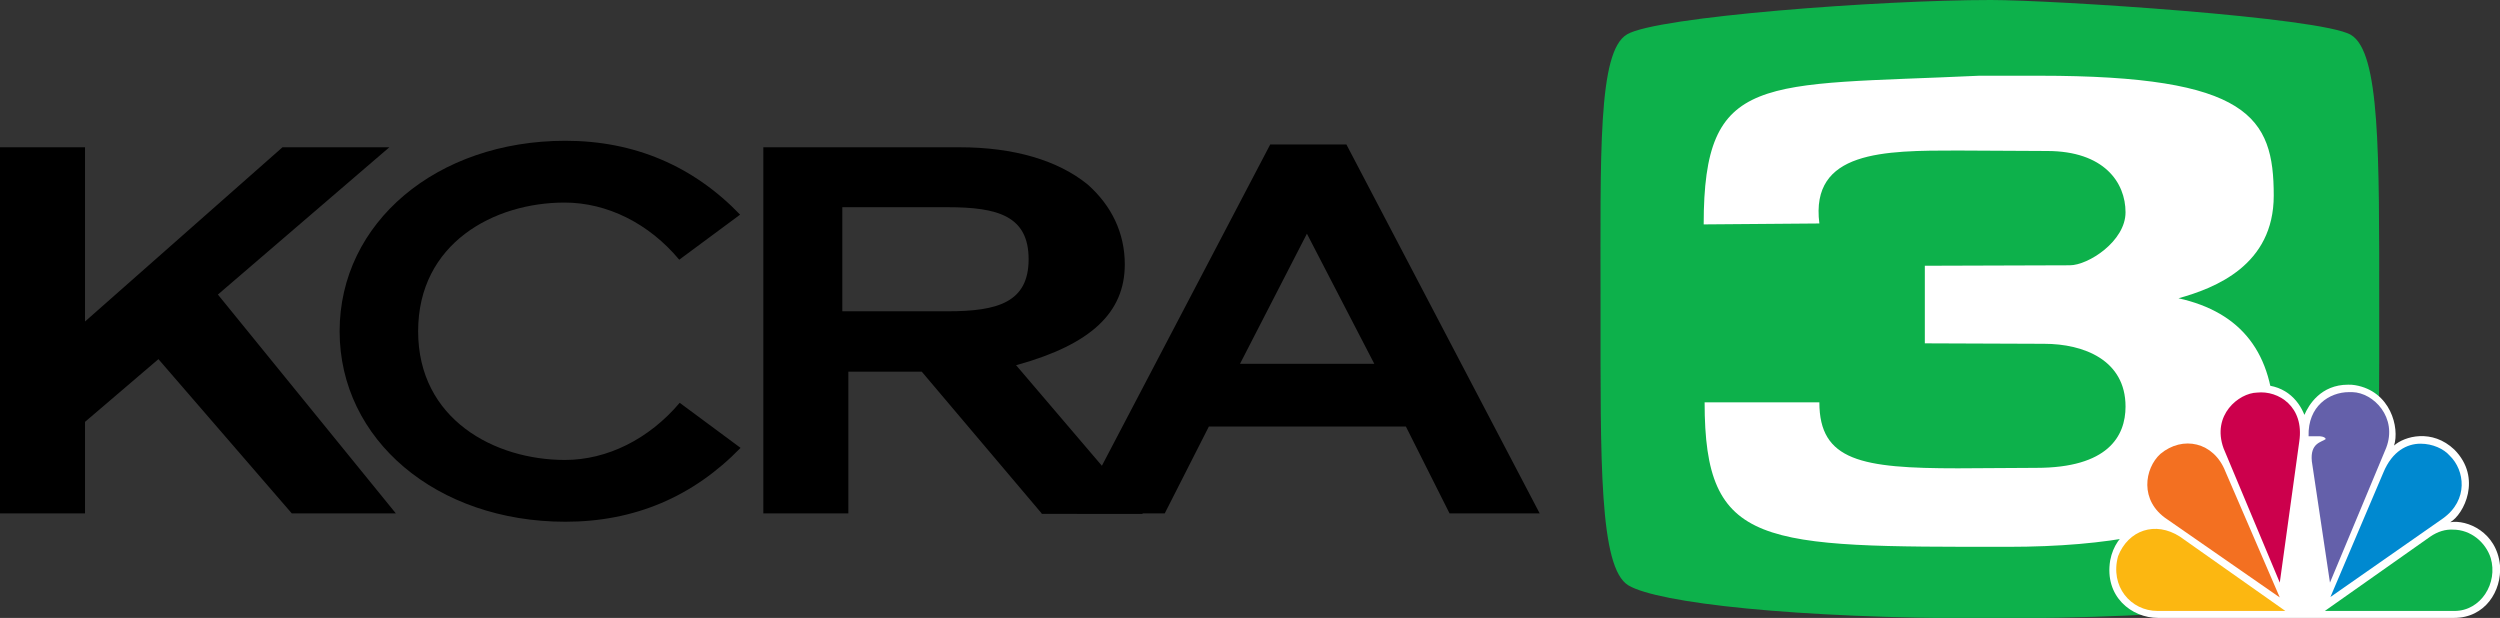 <?xml version="1.0" encoding="utf-8"?>
<!-- Generator: Adobe Illustrator 26.3.1, SVG Export Plug-In . SVG Version: 6.00 Build 0)  -->
<svg version="1.1" id="Layer_1" xmlns="http://www.w3.org/2000/svg" xmlns:xlink="http://www.w3.org/1999/xlink" x="0px" y="0px"
	 viewBox="0 0 538.1 133" style="enable-background:new 0 0 538.1 133;" xml:space="preserve">
<rect x="0" y="0" width="538.1" height="133" fill="#333333" stroke="none"/>
<style type="text/css">
	.st0{fill:#0DB14B;}
	.st1{fill:#FFFFFF;}
	.st2{fill:#F37021;}
	.st3{fill:#CC004C;}
	.st4{fill:#6460AA;}
	.st5{fill:#0089D0;}
	.st6{fill:#FCB711;}
</style>
<polygon points="62.8,110.5 34.1,77.3 18.3,90.8 18.3,110.5 0,110.5 0,31.7 18.3,31.7 18.3,69.2 60.8,31.7 83.8,31.7 46.9,63.4 
	85.2,110.5 "/>
<path d="M121.7,112.3c-27.7,0-48.6-17.6-48.6-41s20.9-41,48.6-41c14.8,0,27.5,5.4,37.6,15.9l-13.1,9.7c-6.5-7.8-15.5-12.3-24.7-12.3
	c-15.1,0-31.5,8.7-31.5,27.7S106.5,99,121.6,99c9.1,0,18.1-4.5,24.7-12.3l13.1,9.7C149.2,106.9,136.6,112.3,121.7,112.3z"/>
<path d="M224.2,110.5L198.4,80h-15.8v30.5h-18.3V31.7h42.3c11.6,0,21.1,2.8,27.5,8c5.2,4.6,8,10.5,8,17.2c0,10.4-7.3,17.2-23,21.6
	l-0.4,0.1l27.3,32H224.2z M181.3,67H204c10.7,0,17.4-1.9,17.4-11.2s-6.6-11.2-17.4-11.2h-22.7V67z"/>
<path d="M312,110.5l-9.4-18.7h-42.4l-9.5,18.7h-18.9l41.6-79.4h16.4l41.6,79.4H312z M266.9,78.3h28.9l-14.5-28L266.9,78.3z"/>
<path class="st0" d="M506,7.5C499.6,3.7,441.7,0,428.5,0c-23.8,0-72,3.6-78.3,7.4c-6.3,3.7-5.7,25.5-5.7,58.7s-0.3,56.1,6,59.9
	c6.4,3.8,35.7,7.1,77.5,7.1c0.1,0,0.2,0,0.3,0c0.1,0,0.2,0,0.3,0c41.7,0,71.1-3.4,77.5-7.1c6.3-3.7,6-26.7,6-59.9
	S512.3,11.2,506,7.5z"/>
<path class="st1" d="M468.9,64.2c7.9-2.2,20.5-7.1,20.5-22.1c0-16.9-5.3-25.8-50.4-25.8l-13,0c-47,2.2-59.3-0.9-59.3,32l24.9-0.2
	c-2-15.7,13.9-15.7,29.8-15.7l19.2,0.1c12.3,0,16.9,6.8,16.9,13.2c0,6.2-8,11.4-12,11.4c-3.5,0-31.2,0.1-31.2,0.1v16.7l25.7,0.1
	c8.5,0,17.5,3.5,17.5,13.5c0,6.4-3.8,13.2-19.2,13.2l-16.9,0.1c-20.7,0-29.8-1.6-29.8-14.2h-24.7c0,31.4,12.1,31.1,65.2,31.1
	c45.1,0,57.4-13.7,57.4-26.5C489.4,76,482.4,67.2,468.9,64.2z"/>
<path class="st1" d="M496,89.3c-1.3-3.3-4.5-6.9-10.5-6.4c-7.6,0.8-10,8.2-8.8,12.6c-3-2.1-8.2-3-12.7,0.9
	c-5.8,5.9-2.7,13.9,0.5,15.8c-3.5-0.3-9.1,2.1-10.3,8.4c-1.3,7.8,4.6,12.4,10.3,12.4h63.7c6.7,0,10.3-5.8,9.9-11.3
	c-0.7-7.2-7.1-9.9-10.7-9.3c2.9-1.7,6.9-9.5,0.9-15.6c-4.8-4.6-10.8-2.9-13-0.9c1.2-3.8-0.7-11.7-8.4-13c-0.5-0.1-1-0.1-1.5-0.1
	C499.5,82.8,496.9,87.2,496,89.3"/>
<path class="st2" d="M465,97.7c-3.4,3.1-4.6,10.1,1.5,14.1l24.2,16.8l-11.7-27.1C476.5,95.1,469.8,93.7,465,97.7"/>
<path class="st3" d="M485.8,84.5c-3.9,0.1-9.8,4.8-7.2,12l12.1,28.9l4.2-30.4C496,87.5,490.4,84,485.8,84.5"/>
<path class="st4" d="M496.9,93.9h2.3c0,0,1.2,0,1.4,0.6c-0.9,0.7-3.4,0.8-3,4.8l3.9,26.1l12.1-29c2.5-6.5-2.7-11.9-7.3-12
	c-0.2,0-0.4,0-0.7,0C501.4,84.4,496.7,87.4,496.9,93.9"/>
<path class="st5" d="M513,101.7l-11.4,26.8l24.2-16.9c5.6-4,4.7-10.4,1.5-13.5c-1.3-1.5-3.7-2.6-6.3-2.6
	C518.1,95.5,514.9,97.1,513,101.7"/>
<path class="st0" d="M523.1,115.5l-22.7,16h27.9c5.7,0,9.4-6,7.8-11.4c-1.1-3.4-4.3-6.1-8.1-6.1
	C526.4,113.9,524.7,114.4,523.1,115.5"/>
<path class="st6" d="M464.4,131.5h27.5l-22.7-16c-5.3-3.4-11.1-1.4-13.3,4.2C454.1,126.2,458.6,131.5,464.4,131.5"/>
</svg>
